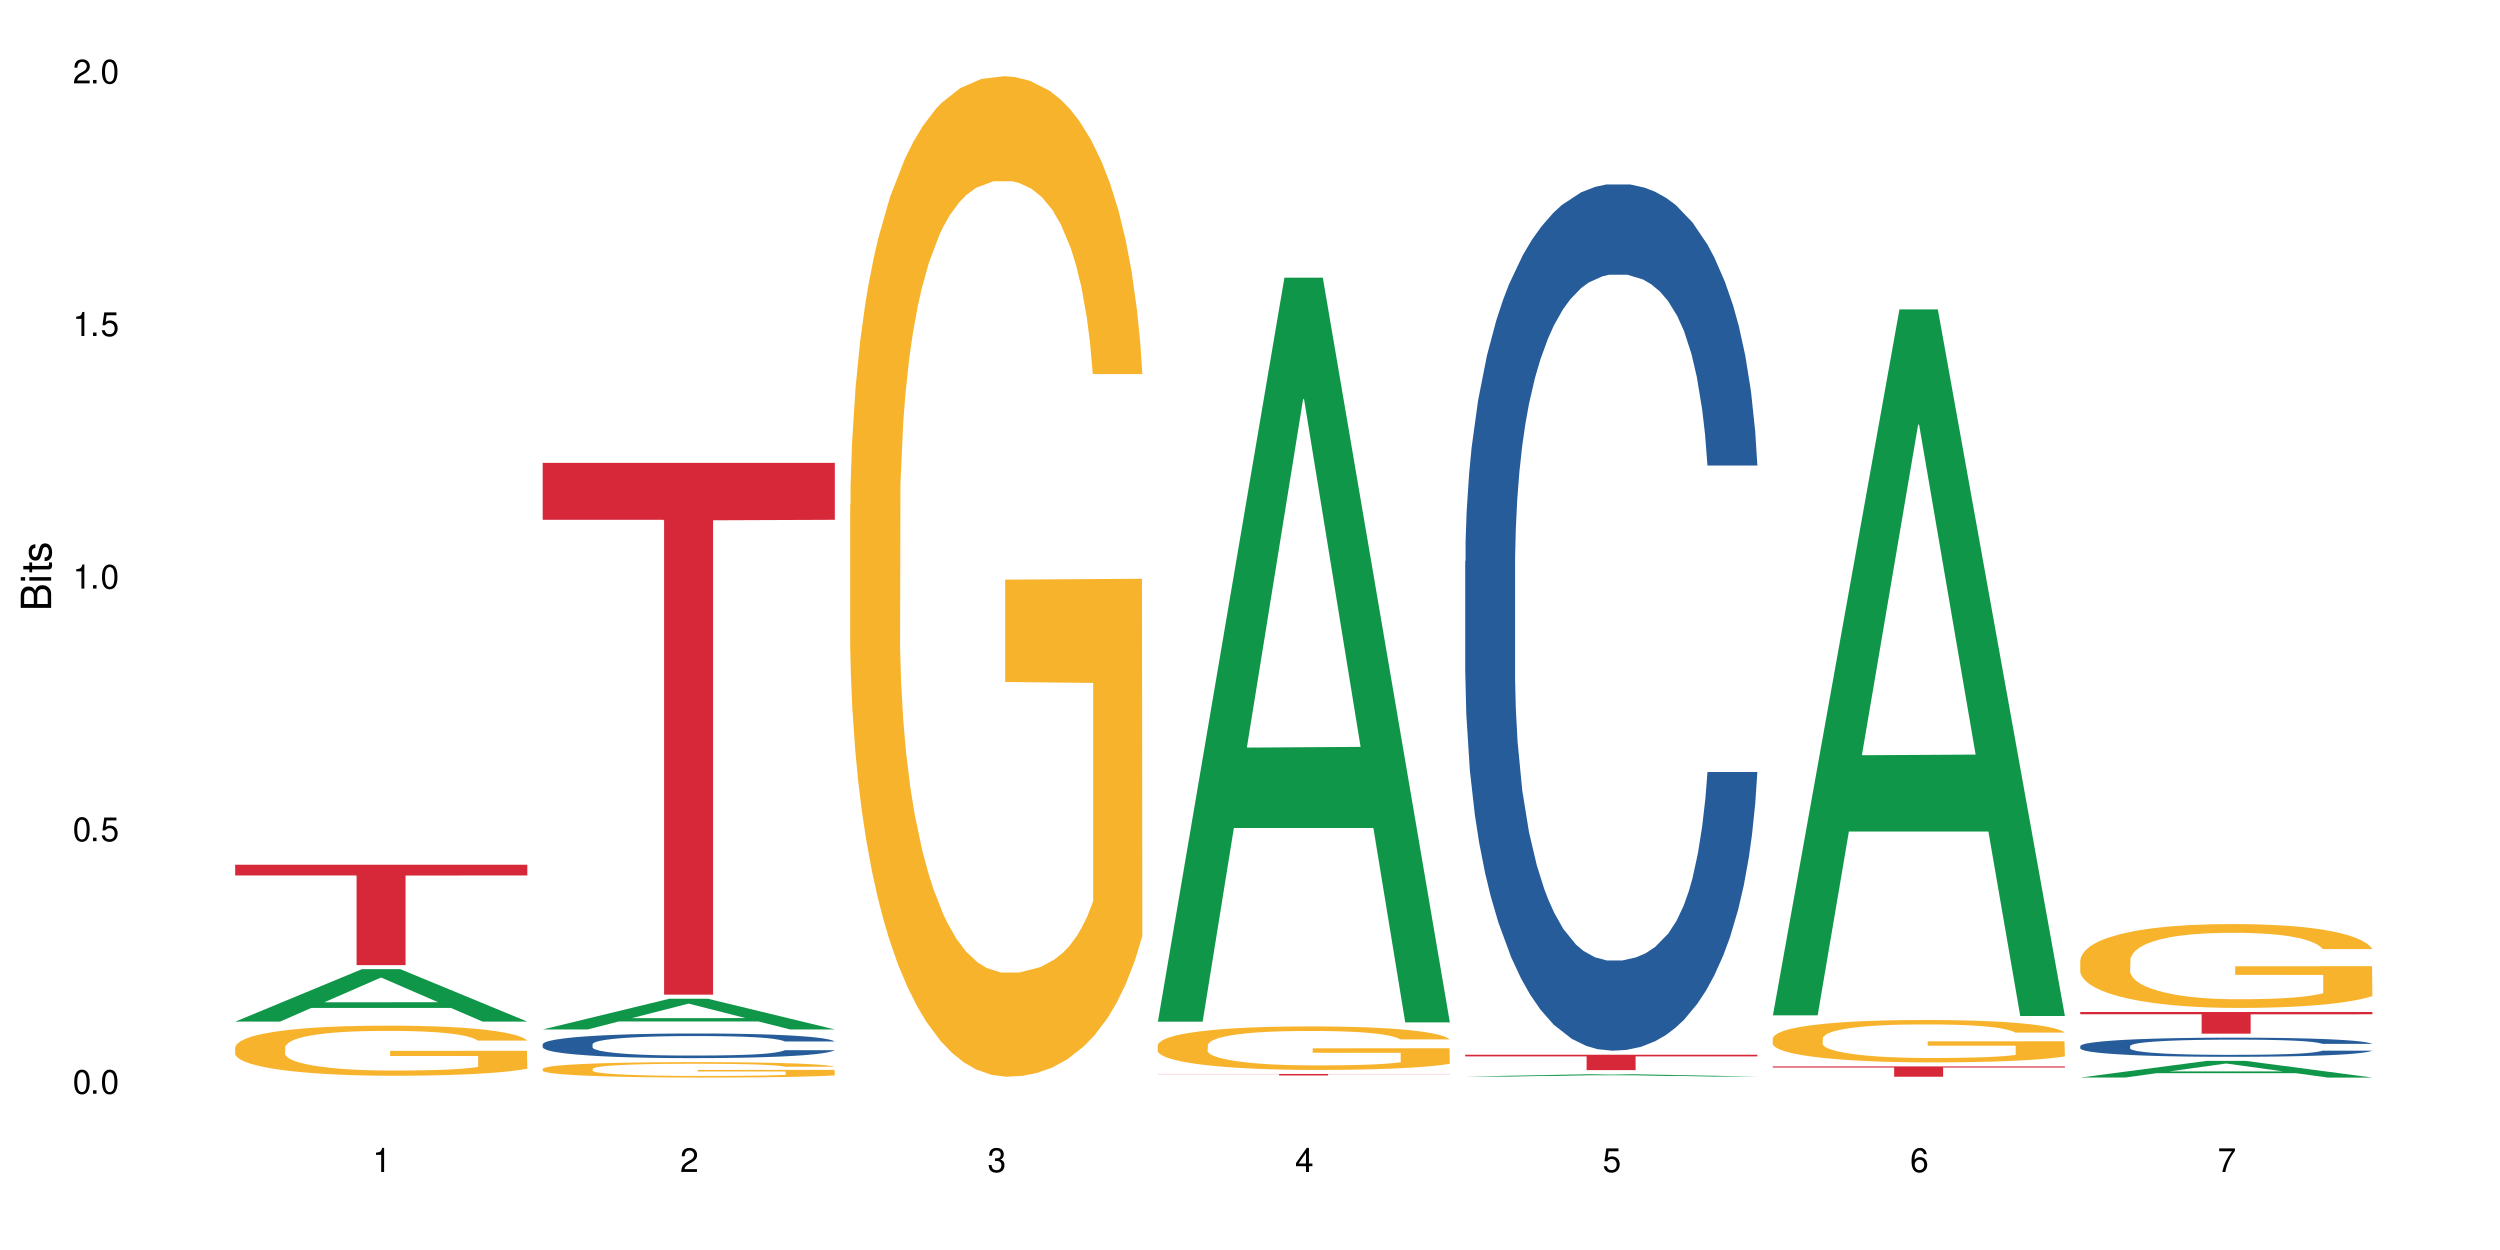 <?xml version="1.0" encoding="UTF-8"?>
<svg xmlns="http://www.w3.org/2000/svg" xmlns:xlink="http://www.w3.org/1999/xlink" width="720" height="360" viewBox="0 0 720 360">
<defs>
<g>
<g id="glyph-0-0">
</g>
<g id="glyph-0-1">
<path d="M 2.641 -6.938 C 2 -6.938 1.422 -6.656 1.078 -6.172 C 0.641 -5.562 0.406 -4.641 0.406 -3.359 C 0.406 -1.016 1.188 0.219 2.641 0.219 C 4.078 0.219 4.859 -1.016 4.859 -3.297 C 4.859 -4.641 4.656 -5.547 4.203 -6.172 C 3.844 -6.656 3.281 -6.938 2.641 -6.938 Z M 2.641 -6.188 C 3.547 -6.188 4 -5.25 4 -3.375 C 4 -1.406 3.562 -0.484 2.625 -0.484 C 1.734 -0.484 1.281 -1.438 1.281 -3.344 C 1.281 -5.25 1.734 -6.188 2.641 -6.188 Z M 2.641 -6.188 "/>
</g>
<g id="glyph-0-2">
<path d="M 1.828 -1 L 0.828 -1 L 0.828 0 L 1.828 0 Z M 1.828 -1 "/>
</g>
<g id="glyph-0-3">
<path d="M 4.562 -6.797 L 1.062 -6.797 L 0.547 -3.094 L 1.328 -3.094 C 1.719 -3.562 2.047 -3.734 2.578 -3.734 C 3.484 -3.734 4.062 -3.109 4.062 -2.094 C 4.062 -1.125 3.484 -0.531 2.578 -0.531 C 1.828 -0.531 1.375 -0.906 1.188 -1.672 L 0.328 -1.672 C 0.453 -1.109 0.547 -0.844 0.75 -0.594 C 1.125 -0.078 1.828 0.219 2.594 0.219 C 3.969 0.219 4.922 -0.781 4.922 -2.219 C 4.922 -3.562 4.031 -4.484 2.719 -4.484 C 2.25 -4.484 1.859 -4.359 1.469 -4.062 L 1.734 -5.969 L 4.562 -5.969 Z M 4.562 -6.797 "/>
</g>
<g id="glyph-0-4">
<path d="M 2.484 -4.938 L 2.484 0 L 3.328 0 L 3.328 -6.938 L 2.766 -6.938 C 2.469 -5.875 2.281 -5.734 0.984 -5.562 L 0.984 -4.938 Z M 2.484 -4.938 "/>
</g>
<g id="glyph-0-5">
<path d="M 4.859 -0.828 L 1.281 -0.828 C 1.359 -1.406 1.672 -1.781 2.5 -2.281 L 3.469 -2.828 C 4.406 -3.344 4.906 -4.062 4.906 -4.906 C 4.906 -5.484 4.672 -6.031 4.266 -6.406 C 3.859 -6.766 3.375 -6.938 2.719 -6.938 C 1.859 -6.938 1.219 -6.625 0.844 -6.031 C 0.609 -5.672 0.5 -5.234 0.484 -4.531 L 1.328 -4.531 C 1.359 -5.016 1.406 -5.281 1.531 -5.516 C 1.75 -5.938 2.188 -6.203 2.703 -6.203 C 3.469 -6.203 4.031 -5.641 4.031 -4.891 C 4.031 -4.344 3.719 -3.859 3.125 -3.516 L 2.234 -3 C 0.812 -2.172 0.406 -1.531 0.328 -0.016 L 4.859 -0.016 Z M 4.859 -0.828 "/>
</g>
<g id="glyph-0-6">
<path d="M 2.125 -3.188 L 2.578 -3.188 C 3.5 -3.188 3.984 -2.766 3.984 -1.922 C 3.984 -1.062 3.469 -0.531 2.594 -0.531 C 1.656 -0.531 1.203 -1 1.156 -2.016 L 0.312 -2.016 C 0.344 -1.453 0.438 -1.094 0.609 -0.781 C 0.953 -0.109 1.625 0.219 2.547 0.219 C 3.953 0.219 4.859 -0.625 4.859 -1.938 C 4.859 -2.828 4.516 -3.297 3.703 -3.594 C 4.344 -3.844 4.656 -4.328 4.656 -5.031 C 4.656 -6.219 3.875 -6.938 2.578 -6.938 C 1.203 -6.938 0.484 -6.172 0.453 -4.703 L 1.297 -4.703 C 1.312 -5.125 1.344 -5.359 1.453 -5.578 C 1.641 -5.969 2.062 -6.203 2.594 -6.203 C 3.344 -6.203 3.797 -5.75 3.797 -5 C 3.797 -4.516 3.609 -4.219 3.25 -4.047 C 3.016 -3.953 2.703 -3.922 2.125 -3.906 Z M 2.125 -3.188 "/>
</g>
<g id="glyph-0-7">
<path d="M 3.141 -1.672 L 3.141 0 L 3.984 0 L 3.984 -1.672 L 4.984 -1.672 L 4.984 -2.438 L 3.984 -2.438 L 3.984 -6.938 L 3.359 -6.938 L 0.266 -2.578 L 0.266 -1.672 Z M 3.141 -2.438 L 1 -2.438 L 3.141 -5.5 Z M 3.141 -2.438 "/>
</g>
<g id="glyph-0-8">
<path d="M 4.781 -5.125 C 4.609 -6.266 3.891 -6.938 2.844 -6.938 C 2.094 -6.938 1.422 -6.578 1.031 -5.953 C 0.594 -5.266 0.406 -4.422 0.406 -3.172 C 0.406 -2 0.578 -1.25 0.984 -0.641 C 1.359 -0.078 1.953 0.219 2.703 0.219 C 3.984 0.219 4.922 -0.75 4.922 -2.094 C 4.922 -3.375 4.062 -4.281 2.844 -4.281 C 2.172 -4.281 1.641 -4.031 1.281 -3.516 C 1.281 -5.234 1.828 -6.188 2.797 -6.188 C 3.391 -6.188 3.797 -5.797 3.938 -5.125 Z M 2.734 -3.531 C 3.547 -3.531 4.062 -2.953 4.062 -2.031 C 4.062 -1.156 3.484 -0.531 2.703 -0.531 C 1.922 -0.531 1.328 -1.188 1.328 -2.078 C 1.328 -2.938 1.906 -3.531 2.734 -3.531 Z M 2.734 -3.531 "/>
</g>
<g id="glyph-0-9">
<path d="M 4.984 -6.797 L 0.438 -6.797 L 0.438 -5.969 L 4.109 -5.969 C 2.5 -3.656 1.828 -2.234 1.328 0 L 2.219 0 C 2.594 -2.172 3.453 -4.047 4.984 -6.094 Z M 4.984 -6.797 "/>
</g>
<g id="glyph-1-0">
</g>
<g id="glyph-1-1">
<path d="M 0 -0.953 L 0 -4.891 C 0 -5.719 -0.234 -6.344 -0.734 -6.797 C -1.188 -7.234 -1.812 -7.469 -2.5 -7.469 C -3.547 -7.469 -4.188 -7 -4.625 -5.875 C -4.984 -6.688 -5.625 -7.094 -6.531 -7.094 C -7.172 -7.094 -7.734 -6.859 -8.141 -6.391 C -8.562 -5.922 -8.75 -5.344 -8.75 -4.5 L -8.75 -0.953 Z M -4.984 -2.062 L -7.766 -2.062 L -7.766 -4.219 C -7.766 -4.844 -7.688 -5.203 -7.453 -5.5 C -7.219 -5.812 -6.859 -5.969 -6.375 -5.969 C -5.891 -5.969 -5.531 -5.812 -5.297 -5.5 C -5.062 -5.203 -4.984 -4.844 -4.984 -4.219 Z M -0.984 -2.062 L -4 -2.062 L -4 -4.781 C -4 -5.766 -3.438 -6.359 -2.484 -6.359 C -1.547 -6.359 -0.984 -5.766 -0.984 -4.781 Z M -0.984 -2.062 "/>
</g>
<g id="glyph-1-2">
<path d="M -6.281 -1.797 L -6.281 -0.797 L 0 -0.797 L 0 -1.797 Z M -8.75 -1.797 L -8.75 -0.797 L -7.484 -0.797 L -7.484 -1.797 Z M -8.75 -1.797 "/>
</g>
<g id="glyph-1-3">
<path d="M -6.281 -3.047 L -6.281 -2.016 L -8.016 -2.016 L -8.016 -1.016 L -6.281 -1.016 L -6.281 -0.172 L -5.469 -0.172 L -5.469 -1.016 L -0.719 -1.016 C -0.078 -1.016 0.281 -1.453 0.281 -2.234 C 0.281 -2.5 0.25 -2.719 0.188 -3.047 L -0.641 -3.047 C -0.609 -2.906 -0.594 -2.766 -0.594 -2.562 C -0.594 -2.141 -0.719 -2.016 -1.156 -2.016 L -5.469 -2.016 L -5.469 -3.047 Z M -6.281 -3.047 "/>
</g>
<g id="glyph-1-4">
<path d="M -4.531 -5.25 C -5.766 -5.25 -6.469 -4.422 -6.469 -2.969 C -6.469 -1.516 -5.719 -0.562 -4.547 -0.562 C -3.562 -0.562 -3.094 -1.062 -2.734 -2.562 L -2.516 -3.484 C -2.344 -4.188 -2.094 -4.469 -1.641 -4.469 C -1.047 -4.469 -0.641 -3.875 -0.641 -3 C -0.641 -2.453 -0.797 -2 -1.062 -1.75 C -1.25 -1.594 -1.422 -1.531 -1.875 -1.469 L -1.875 -0.406 C -0.422 -0.453 0.281 -1.266 0.281 -2.922 C 0.281 -4.5 -0.5 -5.516 -1.719 -5.516 C -2.656 -5.516 -3.172 -4.984 -3.469 -3.734 L -3.703 -2.766 C -3.891 -1.953 -4.156 -1.609 -4.594 -1.609 C -5.188 -1.609 -5.547 -2.125 -5.547 -2.938 C -5.547 -3.75 -5.203 -4.172 -4.531 -4.203 Z M -4.531 -5.25 "/>
</g>
</g>
</defs>
<rect x="-72" y="-36" width="864" height="432" fill="rgb(100%, 100%, 100%)" fill-opacity="1"/>
<path fill-rule="nonzero" fill="rgb(6.275%, 58.824%, 28.235%)" fill-opacity="1" d="M 67.73 294.215 L 67.82 294.199 L 104.227 279.117 L 115.281 279.117 L 151.867 294.227 L 139.012 294.227 L 129.844 290.285 L 89.664 290.285 L 80.676 294.215 L 67.73 294.215 L 93.527 288.652 L 126.156 288.637 L 109.887 281.586 L 109.707 281.574 L 109.527 281.617 L 93.438 288.637 L 93.527 288.652 Z M 67.73 294.215 "/>
<path fill-rule="nonzero" fill="rgb(96.863%, 70.196%, 16.863%)" fill-opacity="1" d="M 67.73 301.566 L 67.832 301.555 L 67.832 301.289 L 68.242 300.695 L 69.27 299.879 L 70.605 299.207 L 72.039 298.68 L 72.965 298.402 L 74.504 298.008 L 75.836 297.719 L 79.223 297.125 L 83.531 296.57 L 85.891 296.336 L 88.559 296.109 L 92.355 295.859 L 94.102 295.77 L 99.438 295.559 L 105.488 295.426 L 112.16 295.387 L 115.238 295.398 L 119.441 295.453 L 125.188 295.598 L 128.473 295.73 L 131.039 295.859 L 133.707 296.031 L 136.988 296.297 L 140.066 296.613 L 142.527 296.93 L 144.992 297.324 L 147.043 297.746 L 148.789 298.207 L 150.328 298.758 L 151.25 299.219 L 151.867 299.684 L 137.605 299.684 L 136.785 299.219 L 135.859 298.863 L 134.32 298.43 L 132.781 298.113 L 131.242 297.863 L 128.371 297.52 L 125.906 297.309 L 122.828 297.125 L 119.855 297.008 L 116.469 296.93 L 114.414 296.902 L 108.977 296.902 L 104.055 296.992 L 101.18 297.098 L 99.129 297.203 L 96.254 297.402 L 94.512 297.559 L 93.484 297.664 L 90.406 298.074 L 88.355 298.441 L 87.227 298.695 L 85.789 299.09 L 84.762 299.445 L 83.633 299.973 L 83.02 300.367 L 82.199 301.262 L 82.094 303.637 L 82.402 304.137 L 83.02 304.676 L 83.84 305.148 L 85.07 305.652 L 86.301 306.035 L 88.457 306.547 L 90.305 306.891 L 91.742 307.113 L 94.512 307.469 L 95.641 307.59 L 98.309 307.824 L 101.078 308.012 L 104.465 308.168 L 107.027 308.246 L 111.133 308.312 L 116.363 308.312 L 122.52 308.234 L 126.422 308.129 L 129.09 308.023 L 130.832 307.93 L 132.988 307.785 L 134.527 307.652 L 135.961 307.508 L 137.707 307.285 L 137.707 304.137 L 112.363 304.121 L 112.363 302.648 L 151.762 302.633 L 151.867 307.785 L 149.711 308.141 L 147.043 308.484 L 144.48 308.746 L 141.812 308.973 L 138.016 309.223 L 134.938 309.379 L 130.215 309.566 L 125.906 309.684 L 121.395 309.762 L 117.391 309.801 L 112.672 309.816 L 108.465 309.789 L 103.949 309.711 L 100.359 309.605 L 97.074 309.473 L 93.793 309.301 L 89.688 309.023 L 87.02 308.801 L 84.25 308.523 L 81.48 308.195 L 79.016 307.84 L 77.375 307.562 L 75.734 307.246 L 73.988 306.852 L 72.348 306.402 L 71.117 305.992 L 69.988 305.531 L 69.168 305.098 L 68.348 304.504 L 67.938 304.031 L 67.73 303.621 Z M 67.73 301.566 "/>
<path fill-rule="nonzero" fill="rgb(83.922%, 15.686%, 22.353%)" fill-opacity="1" d="M 67.73 249.035 L 151.867 249.035 L 151.867 252.129 L 116.801 252.156 L 116.801 277.961 L 102.695 277.961 L 102.695 252.184 L 102.488 252.129 L 67.73 252.129 Z M 67.73 249.035 "/>
<path fill-rule="nonzero" fill="rgb(6.275%, 58.824%, 28.235%)" fill-opacity="1" d="M 156.293 296.48 L 156.383 296.473 L 192.789 287.633 L 203.844 287.633 L 240.43 296.488 L 227.574 296.488 L 218.406 294.176 L 178.227 294.176 L 169.238 296.48 L 156.293 296.48 L 182.094 293.219 L 214.723 293.211 L 198.453 289.078 L 198.273 289.07 L 198.094 289.094 L 182.004 293.211 L 182.094 293.219 Z M 156.293 296.48 "/>
<path fill-rule="nonzero" fill="rgb(14.51%, 36.078%, 60%)" fill-opacity="1" d="M 156.293 300.73 L 156.398 300.727 L 156.398 300.57 L 156.703 300.324 L 157.422 300.012 L 158.141 299.801 L 159.988 299.418 L 162.555 299.047 L 165.223 298.762 L 167.172 298.594 L 168.914 298.465 L 172.918 298.223 L 175.48 298.102 L 178.25 297.992 L 181.637 297.879 L 184.102 297.816 L 189.641 297.711 L 193.746 297.668 L 196.926 297.648 L 203.801 297.648 L 207.902 297.672 L 210.879 297.707 L 214.164 297.758 L 216.934 297.816 L 221.754 297.957 L 226.066 298.141 L 228.016 298.242 L 231.094 298.445 L 233.453 298.637 L 235.094 298.809 L 236.941 299.047 L 238.582 299.34 L 239.812 299.668 L 240.43 299.949 L 226.066 299.949 L 225.348 299.688 L 224.527 299.488 L 222.988 299.223 L 221.449 299.035 L 219.293 298.848 L 217.344 298.723 L 214.676 298.602 L 212.316 298.523 L 209.855 298.465 L 207.492 298.426 L 202.98 298.387 L 197.746 298.387 L 195.797 298.398 L 191.797 298.449 L 189.641 298.496 L 186.562 298.586 L 184.406 298.672 L 181.844 298.801 L 180.098 298.91 L 177.945 299.078 L 176.406 299.227 L 174.66 299.441 L 173.633 299.605 L 172.711 299.785 L 171.891 300 L 171.273 300.227 L 170.863 300.465 L 170.66 300.699 L 170.66 301.703 L 170.863 301.938 L 171.379 302.211 L 172.711 302.605 L 174.66 302.949 L 176.918 303.223 L 179.074 303.414 L 180.305 303.508 L 181.945 303.609 L 184.512 303.738 L 188.203 303.871 L 190.359 303.922 L 193.641 303.973 L 197.027 304 L 201.543 304 L 205.543 303.973 L 208.211 303.941 L 210.98 303.891 L 214.777 303.777 L 217.137 303.676 L 219.191 303.551 L 220.73 303.43 L 221.754 303.324 L 223.293 303.125 L 224.527 302.902 L 225.449 302.676 L 226.066 302.457 L 240.43 302.457 L 239.812 302.715 L 238.891 302.969 L 237.969 303.156 L 236.531 303.383 L 234.891 303.586 L 232.527 303.812 L 230.578 303.961 L 228.016 304.121 L 225.656 304.246 L 223.09 304.355 L 219.293 304.484 L 216.832 304.551 L 214.164 304.609 L 210.98 304.66 L 206.98 304.707 L 202.672 304.73 L 198.668 304.738 L 194.359 304.727 L 191.18 304.699 L 186.973 304.641 L 181.738 304.523 L 177.945 304.402 L 174.969 304.277 L 172.402 304.148 L 169.531 303.973 L 165.836 303.688 L 163.578 303.469 L 162.039 303.285 L 160.297 303.035 L 159.066 302.805 L 157.629 302.445 L 156.602 301.984 L 156.293 301.625 Z M 156.293 300.73 "/>
<path fill-rule="nonzero" fill="rgb(96.863%, 70.196%, 16.863%)" fill-opacity="1" d="M 156.293 307.797 L 156.398 307.793 L 156.398 307.715 L 156.809 307.531 L 157.832 307.281 L 159.168 307.074 L 160.605 306.91 L 161.527 306.824 L 163.066 306.703 L 164.398 306.613 L 167.785 306.434 L 172.094 306.262 L 174.457 306.188 L 177.121 306.121 L 180.918 306.043 L 182.664 306.016 L 188 305.949 L 194.051 305.91 L 200.723 305.895 L 203.801 305.898 L 208.008 305.918 L 213.754 305.961 L 217.035 306 L 219.602 306.043 L 222.27 306.094 L 225.551 306.176 L 228.629 306.273 L 231.094 306.371 L 233.555 306.492 L 235.605 306.621 L 237.352 306.766 L 238.891 306.934 L 239.812 307.078 L 240.43 307.219 L 226.168 307.219 L 225.348 307.078 L 224.422 306.969 L 222.883 306.832 L 221.344 306.734 L 219.805 306.66 L 216.934 306.555 L 214.473 306.488 L 211.395 306.434 L 208.418 306.395 L 205.031 306.371 L 202.98 306.363 L 197.543 306.363 L 192.617 306.391 L 189.742 306.422 L 187.691 306.457 L 184.816 306.516 L 183.074 306.566 L 182.047 306.598 L 178.969 306.723 L 176.918 306.836 L 175.789 306.914 L 174.352 307.035 L 173.328 307.145 L 172.199 307.309 L 171.582 307.43 L 170.762 307.707 L 170.66 308.438 L 170.965 308.59 L 171.582 308.758 L 172.402 308.902 L 173.633 309.055 L 174.867 309.176 L 177.02 309.332 L 178.867 309.438 L 180.305 309.508 L 183.074 309.617 L 184.203 309.652 L 186.871 309.727 L 189.641 309.781 L 193.027 309.832 L 195.59 309.855 L 199.695 309.875 L 204.93 309.875 L 211.086 309.852 L 214.984 309.82 L 217.652 309.785 L 219.395 309.758 L 221.551 309.715 L 223.09 309.672 L 224.527 309.629 L 226.27 309.559 L 226.27 308.59 L 200.926 308.586 L 200.926 308.133 L 240.328 308.129 L 240.43 309.715 L 238.273 309.824 L 235.605 309.93 L 233.043 310.008 L 230.375 310.078 L 226.578 310.156 L 223.5 310.203 L 218.781 310.262 L 214.473 310.297 L 209.957 310.32 L 205.953 310.336 L 201.234 310.34 L 197.027 310.328 L 192.512 310.305 L 188.922 310.273 L 185.641 310.234 L 182.355 310.18 L 178.25 310.094 L 175.582 310.027 L 172.812 309.941 L 170.043 309.84 L 167.582 309.73 L 165.938 309.645 L 164.297 309.547 L 162.555 309.426 L 160.91 309.289 L 159.68 309.16 L 158.551 309.02 L 157.73 308.887 L 156.91 308.703 L 156.5 308.559 L 156.293 308.43 Z M 156.293 307.797 "/>
<path fill-rule="nonzero" fill="rgb(83.922%, 15.686%, 22.353%)" fill-opacity="1" d="M 156.293 133.305 L 240.43 133.305 L 240.43 149.703 L 205.363 149.844 L 205.363 286.473 L 191.258 286.473 L 191.258 149.988 L 191.051 149.703 L 156.293 149.703 Z M 156.293 133.305 "/>
<path fill-rule="nonzero" fill="rgb(96.863%, 70.196%, 16.863%)" fill-opacity="1" d="M 244.859 145.363 L 244.961 145.102 L 244.961 139.836 L 245.371 127.996 L 246.398 111.68 L 247.73 98.258 L 249.168 87.734 L 250.09 82.207 L 251.629 74.312 L 252.965 68.523 L 256.348 56.684 L 260.66 45.629 L 263.02 40.895 L 265.688 36.418 L 269.484 31.418 L 271.227 29.578 L 276.562 25.367 L 282.617 22.734 L 289.285 21.945 L 292.363 22.211 L 296.57 23.262 L 302.316 26.156 L 305.598 28.789 L 308.164 31.418 L 310.832 34.84 L 314.117 40.102 L 317.195 46.418 L 319.656 52.734 L 322.117 60.629 L 324.172 69.051 L 325.914 78.262 L 327.453 89.312 L 328.379 98.523 L 328.992 107.734 L 314.73 107.734 L 313.91 98.523 L 312.988 91.418 L 311.449 82.734 L 309.91 76.418 L 308.371 71.418 L 305.496 64.578 L 303.035 60.367 L 299.957 56.684 L 296.98 54.312 L 293.594 52.734 L 291.543 52.207 L 286.105 52.207 L 281.18 54.051 L 278.309 56.156 L 276.254 58.262 L 273.383 62.207 L 271.637 65.367 L 270.613 67.473 L 267.535 75.629 L 265.48 82.996 L 264.352 87.996 L 262.918 95.891 L 261.891 102.996 L 260.762 113.523 L 260.145 121.418 L 259.324 139.312 L 259.223 186.68 L 259.531 196.68 L 260.145 207.469 L 260.965 216.941 L 262.199 226.941 L 263.43 234.57 L 265.582 244.836 L 267.43 251.676 L 268.867 256.148 L 271.637 263.254 L 272.766 265.625 L 275.434 270.359 L 278.203 274.043 L 281.59 277.203 L 284.156 278.781 L 288.258 280.098 L 293.492 280.098 L 299.648 278.52 L 303.547 276.414 L 306.215 274.309 L 307.961 272.465 L 310.113 269.57 L 311.652 266.938 L 313.09 264.043 L 314.832 259.57 L 314.832 196.68 L 289.492 196.414 L 289.492 166.941 L 328.891 166.68 L 328.992 269.57 L 326.84 276.676 L 324.172 283.52 L 321.605 288.781 L 318.938 293.254 L 315.141 298.254 L 312.062 301.41 L 307.344 305.098 L 303.035 307.465 L 298.52 309.043 L 294.52 309.832 L 289.797 310.098 L 285.59 309.57 L 281.078 307.992 L 277.484 305.887 L 274.203 303.254 L 270.918 299.832 L 266.816 294.309 L 264.148 289.832 L 261.379 284.309 L 258.605 277.727 L 256.145 270.625 L 254.504 265.098 L 252.859 258.781 L 251.117 250.887 L 249.477 241.941 L 248.242 233.781 L 247.113 224.57 L 246.293 215.887 L 245.473 204.047 L 245.062 194.574 L 244.859 186.414 Z M 244.859 145.363 "/>
<path fill-rule="nonzero" fill="rgb(6.275%, 58.824%, 28.235%)" fill-opacity="1" d="M 333.422 294.246 L 333.512 294.047 L 369.914 79.977 L 380.973 79.977 L 417.555 294.449 L 404.703 294.449 L 395.535 238.465 L 355.355 238.465 L 346.363 294.246 L 333.422 294.246 L 359.219 215.305 L 391.848 215.102 L 375.578 115.016 L 375.398 114.816 L 375.219 115.418 L 359.129 215.102 L 359.219 215.305 Z M 333.422 294.246 "/>
<path fill-rule="nonzero" fill="rgb(96.863%, 70.196%, 16.863%)" fill-opacity="1" d="M 333.422 300.977 L 333.523 300.965 L 333.523 300.734 L 333.934 300.219 L 334.961 299.508 L 336.293 298.926 L 337.73 298.469 L 338.652 298.227 L 340.191 297.883 L 341.527 297.633 L 344.914 297.117 L 349.223 296.637 L 351.582 296.43 L 354.25 296.234 L 358.047 296.02 L 359.789 295.938 L 365.125 295.754 L 371.18 295.641 L 377.848 295.605 L 380.926 295.617 L 385.133 295.664 L 390.879 295.789 L 394.164 295.902 L 396.727 296.02 L 399.395 296.168 L 402.68 296.395 L 405.758 296.672 L 408.219 296.945 L 410.684 297.289 L 412.734 297.656 L 414.477 298.055 L 416.016 298.535 L 416.941 298.938 L 417.555 299.34 L 403.293 299.34 L 402.473 298.938 L 401.551 298.629 L 400.012 298.25 L 398.473 297.977 L 396.934 297.758 L 394.059 297.461 L 391.598 297.277 L 388.52 297.117 L 385.543 297.016 L 382.156 296.945 L 380.105 296.922 L 374.668 296.922 L 369.742 297.004 L 366.871 297.094 L 364.816 297.188 L 361.945 297.359 L 360.199 297.496 L 359.176 297.586 L 356.098 297.941 L 354.043 298.262 L 352.914 298.48 L 351.48 298.824 L 350.453 299.133 L 349.324 299.59 L 348.711 299.934 L 347.887 300.711 L 347.785 302.773 L 348.094 303.207 L 348.711 303.676 L 349.531 304.09 L 350.762 304.523 L 351.992 304.855 L 354.148 305.301 L 355.992 305.602 L 357.43 305.793 L 360.199 306.105 L 361.328 306.207 L 363.996 306.414 L 366.766 306.574 L 370.152 306.711 L 372.719 306.777 L 376.824 306.836 L 382.055 306.836 L 388.211 306.766 L 392.109 306.676 L 394.777 306.586 L 396.523 306.504 L 398.676 306.379 L 400.215 306.266 L 401.652 306.137 L 403.398 305.941 L 403.398 303.207 L 378.055 303.195 L 378.055 301.914 L 417.453 301.902 L 417.555 306.379 L 415.402 306.688 L 412.734 306.984 L 410.168 307.215 L 407.5 307.41 L 403.703 307.625 L 400.625 307.762 L 395.906 307.922 L 391.598 308.027 L 387.082 308.094 L 383.082 308.129 L 378.363 308.141 L 374.156 308.117 L 369.641 308.051 L 366.051 307.957 L 362.766 307.844 L 359.484 307.695 L 355.379 307.453 L 352.711 307.258 L 349.941 307.02 L 347.172 306.734 L 344.707 306.426 L 343.066 306.184 L 341.426 305.91 L 339.68 305.566 L 338.039 305.176 L 336.809 304.82 L 335.68 304.422 L 334.859 304.043 L 334.035 303.527 L 333.625 303.117 L 333.422 302.762 Z M 333.422 300.977 "/>
<path fill-rule="nonzero" fill="rgb(83.922%, 15.686%, 22.353%)" fill-opacity="1" d="M 333.422 309.301 L 417.555 309.301 L 417.555 309.348 L 382.492 309.348 L 382.492 309.734 L 368.383 309.734 L 368.383 309.348 L 333.422 309.348 Z M 333.422 309.301 "/>
<path fill-rule="nonzero" fill="rgb(6.275%, 58.824%, 28.235%)" fill-opacity="1" d="M 421.984 310.059 L 422.074 310.059 L 458.48 309.363 L 469.535 309.363 L 506.121 310.059 L 493.266 310.059 L 484.098 309.875 L 443.918 309.875 L 434.93 310.059 L 421.984 310.059 L 447.781 309.801 L 480.41 309.801 L 464.141 309.477 L 463.781 309.477 L 447.691 309.801 L 447.781 309.801 Z M 421.984 310.059 "/>
<path fill-rule="nonzero" fill="rgb(14.51%, 36.078%, 60%)" fill-opacity="1" d="M 421.984 161.676 L 422.086 161.445 L 422.086 155.973 L 422.395 147.309 L 423.113 136.359 L 423.832 128.836 L 425.68 115.379 L 428.242 102.383 L 430.91 92.348 L 432.859 86.418 L 434.605 81.859 L 438.605 73.418 L 441.172 69.086 L 443.941 65.211 L 447.328 61.332 L 449.789 59.051 L 455.332 55.402 L 459.434 53.809 L 462.617 53.125 L 469.488 53.125 L 473.594 54.035 L 476.57 55.176 L 479.852 57 L 482.625 59.051 L 487.445 64.07 L 491.754 70.453 L 493.703 74.105 L 496.781 81.172 L 499.145 88.016 L 500.785 93.945 L 502.633 102.383 L 504.273 112.645 L 505.504 124.273 L 506.121 134.082 L 491.754 134.082 L 491.035 124.957 L 490.215 117.891 L 488.676 108.539 L 487.137 101.926 L 484.984 95.312 L 483.035 90.98 L 480.367 86.645 L 478.008 83.91 L 475.543 81.859 L 473.184 80.488 L 468.668 79.121 L 463.438 79.121 L 461.488 79.578 L 457.484 81.402 L 455.332 82.996 L 452.254 86.191 L 450.098 89.156 L 447.531 93.715 L 445.789 97.594 L 443.633 103.523 L 442.094 108.766 L 440.352 116.293 L 439.324 121.992 L 438.402 128.379 L 437.582 135.906 L 436.965 143.887 L 436.555 152.324 L 436.348 160.535 L 436.348 195.883 L 436.555 204.09 L 437.066 213.668 L 438.402 227.578 L 440.352 239.668 L 442.609 249.246 L 444.762 256.086 L 445.992 259.277 L 447.637 262.926 L 450.199 267.488 L 453.895 272.051 L 456.051 273.875 L 459.332 275.699 L 462.719 276.609 L 467.234 276.609 L 471.234 275.699 L 473.902 274.559 L 476.672 272.734 L 480.469 268.855 L 482.828 265.207 L 484.879 260.875 L 486.418 256.543 L 487.445 252.895 L 488.984 245.824 L 490.215 238.07 L 491.141 230.09 L 491.754 222.336 L 506.121 222.336 L 505.504 231.457 L 504.582 240.352 L 503.656 246.965 L 502.223 254.945 L 500.578 262.016 L 498.219 269.996 L 496.27 275.242 L 493.703 280.941 L 491.344 285.277 L 488.781 289.152 L 484.984 293.715 L 482.52 295.992 L 479.852 298.047 L 476.672 299.871 L 472.672 301.469 L 468.363 302.379 L 464.359 302.605 L 460.051 302.152 L 456.871 301.238 L 452.664 299.188 L 447.43 295.082 L 443.633 290.75 L 440.66 286.414 L 438.094 281.855 L 435.219 275.699 L 431.527 265.664 L 429.27 257.91 L 427.73 251.523 L 425.984 242.629 L 424.754 234.648 L 423.32 221.879 L 422.293 205.688 L 421.984 193.145 Z M 421.984 161.676 "/>
<path fill-rule="nonzero" fill="rgb(83.922%, 15.686%, 22.353%)" fill-opacity="1" d="M 421.984 303.766 L 506.121 303.766 L 506.121 304.242 L 471.055 304.246 L 471.055 308.203 L 456.945 308.203 L 456.945 304.25 L 456.742 304.242 L 421.984 304.242 Z M 421.984 303.766 "/>
<path fill-rule="nonzero" fill="rgb(6.275%, 58.824%, 28.235%)" fill-opacity="1" d="M 510.547 292.41 L 510.637 292.219 L 547.043 89.105 L 558.098 89.105 L 594.684 292.602 L 581.828 292.602 L 572.66 239.48 L 532.48 239.48 L 523.492 292.41 L 510.547 292.41 L 536.348 217.508 L 568.977 217.316 L 552.707 122.352 L 552.527 122.164 L 552.348 122.734 L 536.258 217.316 L 536.348 217.508 Z M 510.547 292.41 "/>
<path fill-rule="nonzero" fill="rgb(96.863%, 70.196%, 16.863%)" fill-opacity="1" d="M 510.547 298.988 L 510.652 298.977 L 510.652 298.754 L 511.062 298.254 L 512.086 297.562 L 513.422 296.992 L 514.855 296.547 L 515.781 296.312 L 517.32 295.977 L 518.652 295.73 L 522.039 295.23 L 526.348 294.762 L 528.707 294.562 L 531.375 294.371 L 535.172 294.16 L 536.918 294.082 L 542.254 293.902 L 548.305 293.793 L 554.977 293.758 L 558.055 293.77 L 562.262 293.816 L 568.008 293.938 L 571.289 294.047 L 573.855 294.16 L 576.523 294.305 L 579.805 294.527 L 582.883 294.797 L 585.348 295.062 L 587.809 295.398 L 589.859 295.754 L 591.605 296.145 L 593.145 296.613 L 594.066 297.004 L 594.684 297.395 L 580.422 297.395 L 579.602 297.004 L 578.676 296.703 L 577.137 296.336 L 575.598 296.066 L 574.059 295.855 L 571.188 295.566 L 568.723 295.387 L 565.645 295.23 L 562.672 295.129 L 559.285 295.062 L 557.234 295.043 L 551.793 295.043 L 546.871 295.117 L 543.996 295.207 L 541.945 295.297 L 539.07 295.465 L 537.328 295.598 L 536.301 295.688 L 533.223 296.035 L 531.172 296.344 L 530.043 296.559 L 528.605 296.891 L 527.582 297.191 L 526.453 297.641 L 525.836 297.973 L 525.016 298.73 L 524.914 300.738 L 525.219 301.164 L 525.836 301.621 L 526.656 302.02 L 527.887 302.445 L 529.121 302.77 L 531.273 303.203 L 533.121 303.492 L 534.559 303.684 L 537.328 303.984 L 538.457 304.082 L 541.125 304.285 L 543.895 304.441 L 547.281 304.574 L 549.844 304.641 L 553.949 304.695 L 559.184 304.695 L 565.34 304.629 L 569.238 304.539 L 571.906 304.453 L 573.648 304.375 L 575.805 304.25 L 577.344 304.141 L 578.781 304.016 L 580.523 303.828 L 580.523 301.164 L 555.18 301.152 L 555.18 299.902 L 594.582 299.891 L 594.684 304.25 L 592.527 304.551 L 589.859 304.844 L 587.297 305.066 L 584.629 305.254 L 580.832 305.465 L 577.754 305.602 L 573.035 305.758 L 568.723 305.855 L 564.211 305.922 L 560.207 305.957 L 555.488 305.969 L 551.281 305.945 L 546.766 305.879 L 543.176 305.789 L 539.895 305.68 L 536.609 305.531 L 532.504 305.301 L 529.836 305.109 L 527.066 304.875 L 524.297 304.598 L 521.836 304.297 L 520.191 304.062 L 518.551 303.793 L 516.809 303.461 L 515.164 303.082 L 513.934 302.734 L 512.805 302.344 L 511.984 301.977 L 511.164 301.473 L 510.754 301.074 L 510.547 300.727 Z M 510.547 298.988 "/>
<path fill-rule="nonzero" fill="rgb(83.922%, 15.686%, 22.353%)" fill-opacity="1" d="M 510.547 307.125 L 594.684 307.125 L 594.684 307.445 L 559.617 307.449 L 559.617 310.109 L 545.512 310.109 L 545.512 307.449 L 545.305 307.445 L 510.547 307.445 Z M 510.547 307.125 "/>
<path fill-rule="nonzero" fill="rgb(6.275%, 58.824%, 28.235%)" fill-opacity="1" d="M 599.113 310.332 L 599.203 310.328 L 635.605 305.523 L 646.664 305.523 L 683.246 310.34 L 670.395 310.34 L 661.223 309.082 L 621.043 309.082 L 612.055 310.332 L 599.113 310.332 L 624.91 308.562 L 657.539 308.559 L 641.27 306.312 L 641.09 306.305 L 640.91 306.32 L 624.82 308.559 L 624.91 308.562 Z M 599.113 310.332 "/>
<path fill-rule="nonzero" fill="rgb(14.51%, 36.078%, 60%)" fill-opacity="1" d="M 599.113 301.25 L 599.215 301.246 L 599.215 301.125 L 599.523 300.934 L 600.238 300.691 L 600.957 300.523 L 602.805 300.227 L 605.371 299.938 L 608.039 299.719 L 609.988 299.586 L 611.73 299.484 L 615.734 299.297 L 618.297 299.203 L 621.07 299.117 L 624.453 299.031 L 626.918 298.98 L 632.457 298.898 L 636.562 298.863 L 639.742 298.852 L 646.617 298.852 L 650.723 298.871 L 653.695 298.895 L 656.98 298.934 L 659.75 298.98 L 664.574 299.09 L 668.883 299.234 L 670.832 299.312 L 673.91 299.469 L 676.27 299.621 L 677.91 299.754 L 679.758 299.938 L 681.398 300.164 L 682.633 300.422 L 683.246 300.641 L 668.883 300.641 L 668.164 300.438 L 667.344 300.281 L 665.805 300.074 L 664.266 299.93 L 662.109 299.781 L 660.16 299.688 L 657.492 299.59 L 655.133 299.531 L 652.672 299.484 L 650.312 299.453 L 645.797 299.426 L 640.562 299.426 L 638.613 299.434 L 634.613 299.477 L 632.457 299.512 L 629.379 299.582 L 627.227 299.645 L 624.66 299.746 L 622.914 299.832 L 620.762 299.965 L 619.223 300.078 L 617.477 300.246 L 616.453 300.371 L 615.527 300.516 L 614.707 300.68 L 614.09 300.855 L 613.68 301.043 L 613.477 301.227 L 613.477 302.008 L 613.68 302.188 L 614.195 302.398 L 615.527 302.707 L 617.477 302.973 L 619.734 303.188 L 621.891 303.336 L 623.121 303.41 L 624.762 303.488 L 627.328 303.59 L 631.02 303.691 L 633.176 303.73 L 636.461 303.77 L 639.844 303.793 L 644.359 303.793 L 648.359 303.77 L 651.027 303.746 L 653.801 303.707 L 657.594 303.621 L 659.957 303.539 L 662.008 303.445 L 663.547 303.348 L 664.574 303.266 L 666.113 303.109 L 667.344 302.938 L 668.266 302.762 L 668.883 302.59 L 683.246 302.59 L 682.633 302.793 L 681.707 302.988 L 680.785 303.137 L 679.348 303.312 L 677.707 303.469 L 675.348 303.645 L 673.398 303.762 L 670.832 303.887 L 668.473 303.984 L 665.906 304.07 L 662.109 304.168 L 659.648 304.219 L 656.98 304.266 L 653.801 304.305 L 649.797 304.34 L 645.488 304.363 L 641.488 304.367 L 637.176 304.355 L 633.996 304.336 L 629.789 304.289 L 624.559 304.199 L 620.762 304.105 L 617.785 304.008 L 615.219 303.906 L 612.348 303.77 L 608.652 303.551 L 606.395 303.379 L 604.855 303.238 L 603.113 303.039 L 601.883 302.863 L 600.445 302.582 L 599.418 302.223 L 599.113 301.945 Z M 599.113 301.25 "/>
<path fill-rule="nonzero" fill="rgb(96.863%, 70.196%, 16.863%)" fill-opacity="1" d="M 599.113 276.48 L 599.215 276.457 L 599.215 276.016 L 599.625 275.023 L 600.652 273.656 L 601.984 272.531 L 603.422 271.648 L 604.344 271.184 L 605.883 270.523 L 607.219 270.039 L 610.602 269.043 L 614.914 268.117 L 617.273 267.723 L 619.941 267.348 L 623.738 266.926 L 625.48 266.773 L 630.816 266.418 L 636.871 266.199 L 643.539 266.133 L 646.617 266.156 L 650.824 266.242 L 656.57 266.484 L 659.852 266.707 L 662.418 266.926 L 665.086 267.215 L 668.367 267.656 L 671.445 268.184 L 673.91 268.715 L 676.371 269.375 L 678.426 270.082 L 680.168 270.855 L 681.707 271.781 L 682.633 272.555 L 683.246 273.324 L 668.984 273.324 L 668.164 272.555 L 667.242 271.957 L 665.703 271.23 L 664.164 270.699 L 662.625 270.281 L 659.75 269.707 L 657.289 269.355 L 654.211 269.043 L 651.234 268.848 L 647.848 268.715 L 645.797 268.668 L 640.359 268.668 L 635.434 268.824 L 632.559 269 L 630.508 269.176 L 627.637 269.508 L 625.891 269.773 L 624.863 269.949 L 621.785 270.633 L 619.734 271.25 L 618.605 271.672 L 617.168 272.332 L 616.145 272.93 L 615.016 273.809 L 614.398 274.473 L 613.578 275.973 L 613.477 279.945 L 613.785 280.781 L 614.398 281.688 L 615.219 282.48 L 616.453 283.32 L 617.684 283.961 L 619.836 284.82 L 621.684 285.395 L 623.121 285.77 L 625.891 286.363 L 627.02 286.562 L 629.688 286.961 L 632.457 287.27 L 635.844 287.535 L 638.41 287.668 L 642.512 287.777 L 647.746 287.777 L 653.902 287.645 L 657.801 287.469 L 660.469 287.293 L 662.211 287.137 L 664.367 286.895 L 665.906 286.672 L 667.344 286.43 L 669.086 286.055 L 669.086 280.781 L 643.742 280.762 L 643.742 278.289 L 683.145 278.266 L 683.246 286.895 L 681.094 287.488 L 678.426 288.062 L 675.859 288.504 L 673.191 288.879 L 669.395 289.301 L 666.316 289.562 L 661.598 289.871 L 657.289 290.07 L 652.773 290.203 L 648.773 290.27 L 644.051 290.293 L 639.844 290.246 L 635.332 290.117 L 631.738 289.938 L 628.457 289.719 L 625.172 289.434 L 621.07 288.969 L 618.402 288.594 L 615.629 288.129 L 612.859 287.578 L 610.398 286.984 L 608.758 286.52 L 607.113 285.988 L 605.371 285.328 L 603.73 284.578 L 602.496 283.895 L 601.367 283.121 L 600.547 282.395 L 599.727 281.402 L 599.316 280.605 L 599.113 279.922 Z M 599.113 276.48 "/>
<path fill-rule="nonzero" fill="rgb(83.922%, 15.686%, 22.353%)" fill-opacity="1" d="M 599.113 291.449 L 683.246 291.449 L 683.246 292.117 L 648.184 292.125 L 648.184 297.691 L 634.074 297.691 L 634.074 292.129 L 633.871 292.117 L 599.113 292.117 Z M 599.113 291.449 "/>
<g fill="rgb(0%, 0%, 0%)" fill-opacity="1">
<use xlink:href="#glyph-0-1" x="20.965" y="314.993"/>
<use xlink:href="#glyph-0-2" x="25.965" y="314.993"/>
<use xlink:href="#glyph-0-1" x="28.965" y="314.993"/>
</g>
<g fill="rgb(0%, 0%, 0%)" fill-opacity="1">
<use xlink:href="#glyph-0-1" x="20.965" y="242.251"/>
<use xlink:href="#glyph-0-2" x="25.965" y="242.251"/>
<use xlink:href="#glyph-0-3" x="28.965" y="242.251"/>
</g>
<g fill="rgb(0%, 0%, 0%)" fill-opacity="1">
<use xlink:href="#glyph-0-4" x="20.965" y="169.509"/>
<use xlink:href="#glyph-0-2" x="25.965" y="169.509"/>
<use xlink:href="#glyph-0-1" x="28.965" y="169.509"/>
</g>
<g fill="rgb(0%, 0%, 0%)" fill-opacity="1">
<use xlink:href="#glyph-0-4" x="20.965" y="96.767"/>
<use xlink:href="#glyph-0-2" x="25.965" y="96.767"/>
<use xlink:href="#glyph-0-3" x="28.965" y="96.767"/>
</g>
<g fill="rgb(0%, 0%, 0%)" fill-opacity="1">
<use xlink:href="#glyph-0-5" x="20.965" y="24.024"/>
<use xlink:href="#glyph-0-2" x="25.965" y="24.024"/>
<use xlink:href="#glyph-0-1" x="28.965" y="24.024"/>
</g>
<g fill="rgb(0%, 0%, 0%)" fill-opacity="1">
<use xlink:href="#glyph-0-4" x="107.297" y="337.532"/>
</g>
<g fill="rgb(0%, 0%, 0%)" fill-opacity="1">
<use xlink:href="#glyph-0-5" x="195.863" y="337.532"/>
</g>
<g fill="rgb(0%, 0%, 0%)" fill-opacity="1">
<use xlink:href="#glyph-0-6" x="284.426" y="337.532"/>
</g>
<g fill="rgb(0%, 0%, 0%)" fill-opacity="1">
<use xlink:href="#glyph-0-7" x="372.988" y="337.532"/>
</g>
<g fill="rgb(0%, 0%, 0%)" fill-opacity="1">
<use xlink:href="#glyph-0-3" x="461.551" y="337.532"/>
</g>
<g fill="rgb(0%, 0%, 0%)" fill-opacity="1">
<use xlink:href="#glyph-0-8" x="550.117" y="337.532"/>
</g>
<g fill="rgb(0%, 0%, 0%)" fill-opacity="1">
<use xlink:href="#glyph-0-9" x="638.68" y="337.532"/>
</g>
<g fill="rgb(0%, 0%, 0%)" fill-opacity="1">
<use xlink:href="#glyph-1-1" x="14.725" y="176.012"/>
<use xlink:href="#glyph-1-2" x="14.725" y="168.012"/>
<use xlink:href="#glyph-1-3" x="14.725" y="165.012"/>
<use xlink:href="#glyph-1-4" x="14.725" y="162.012"/>
</g>
</svg>
